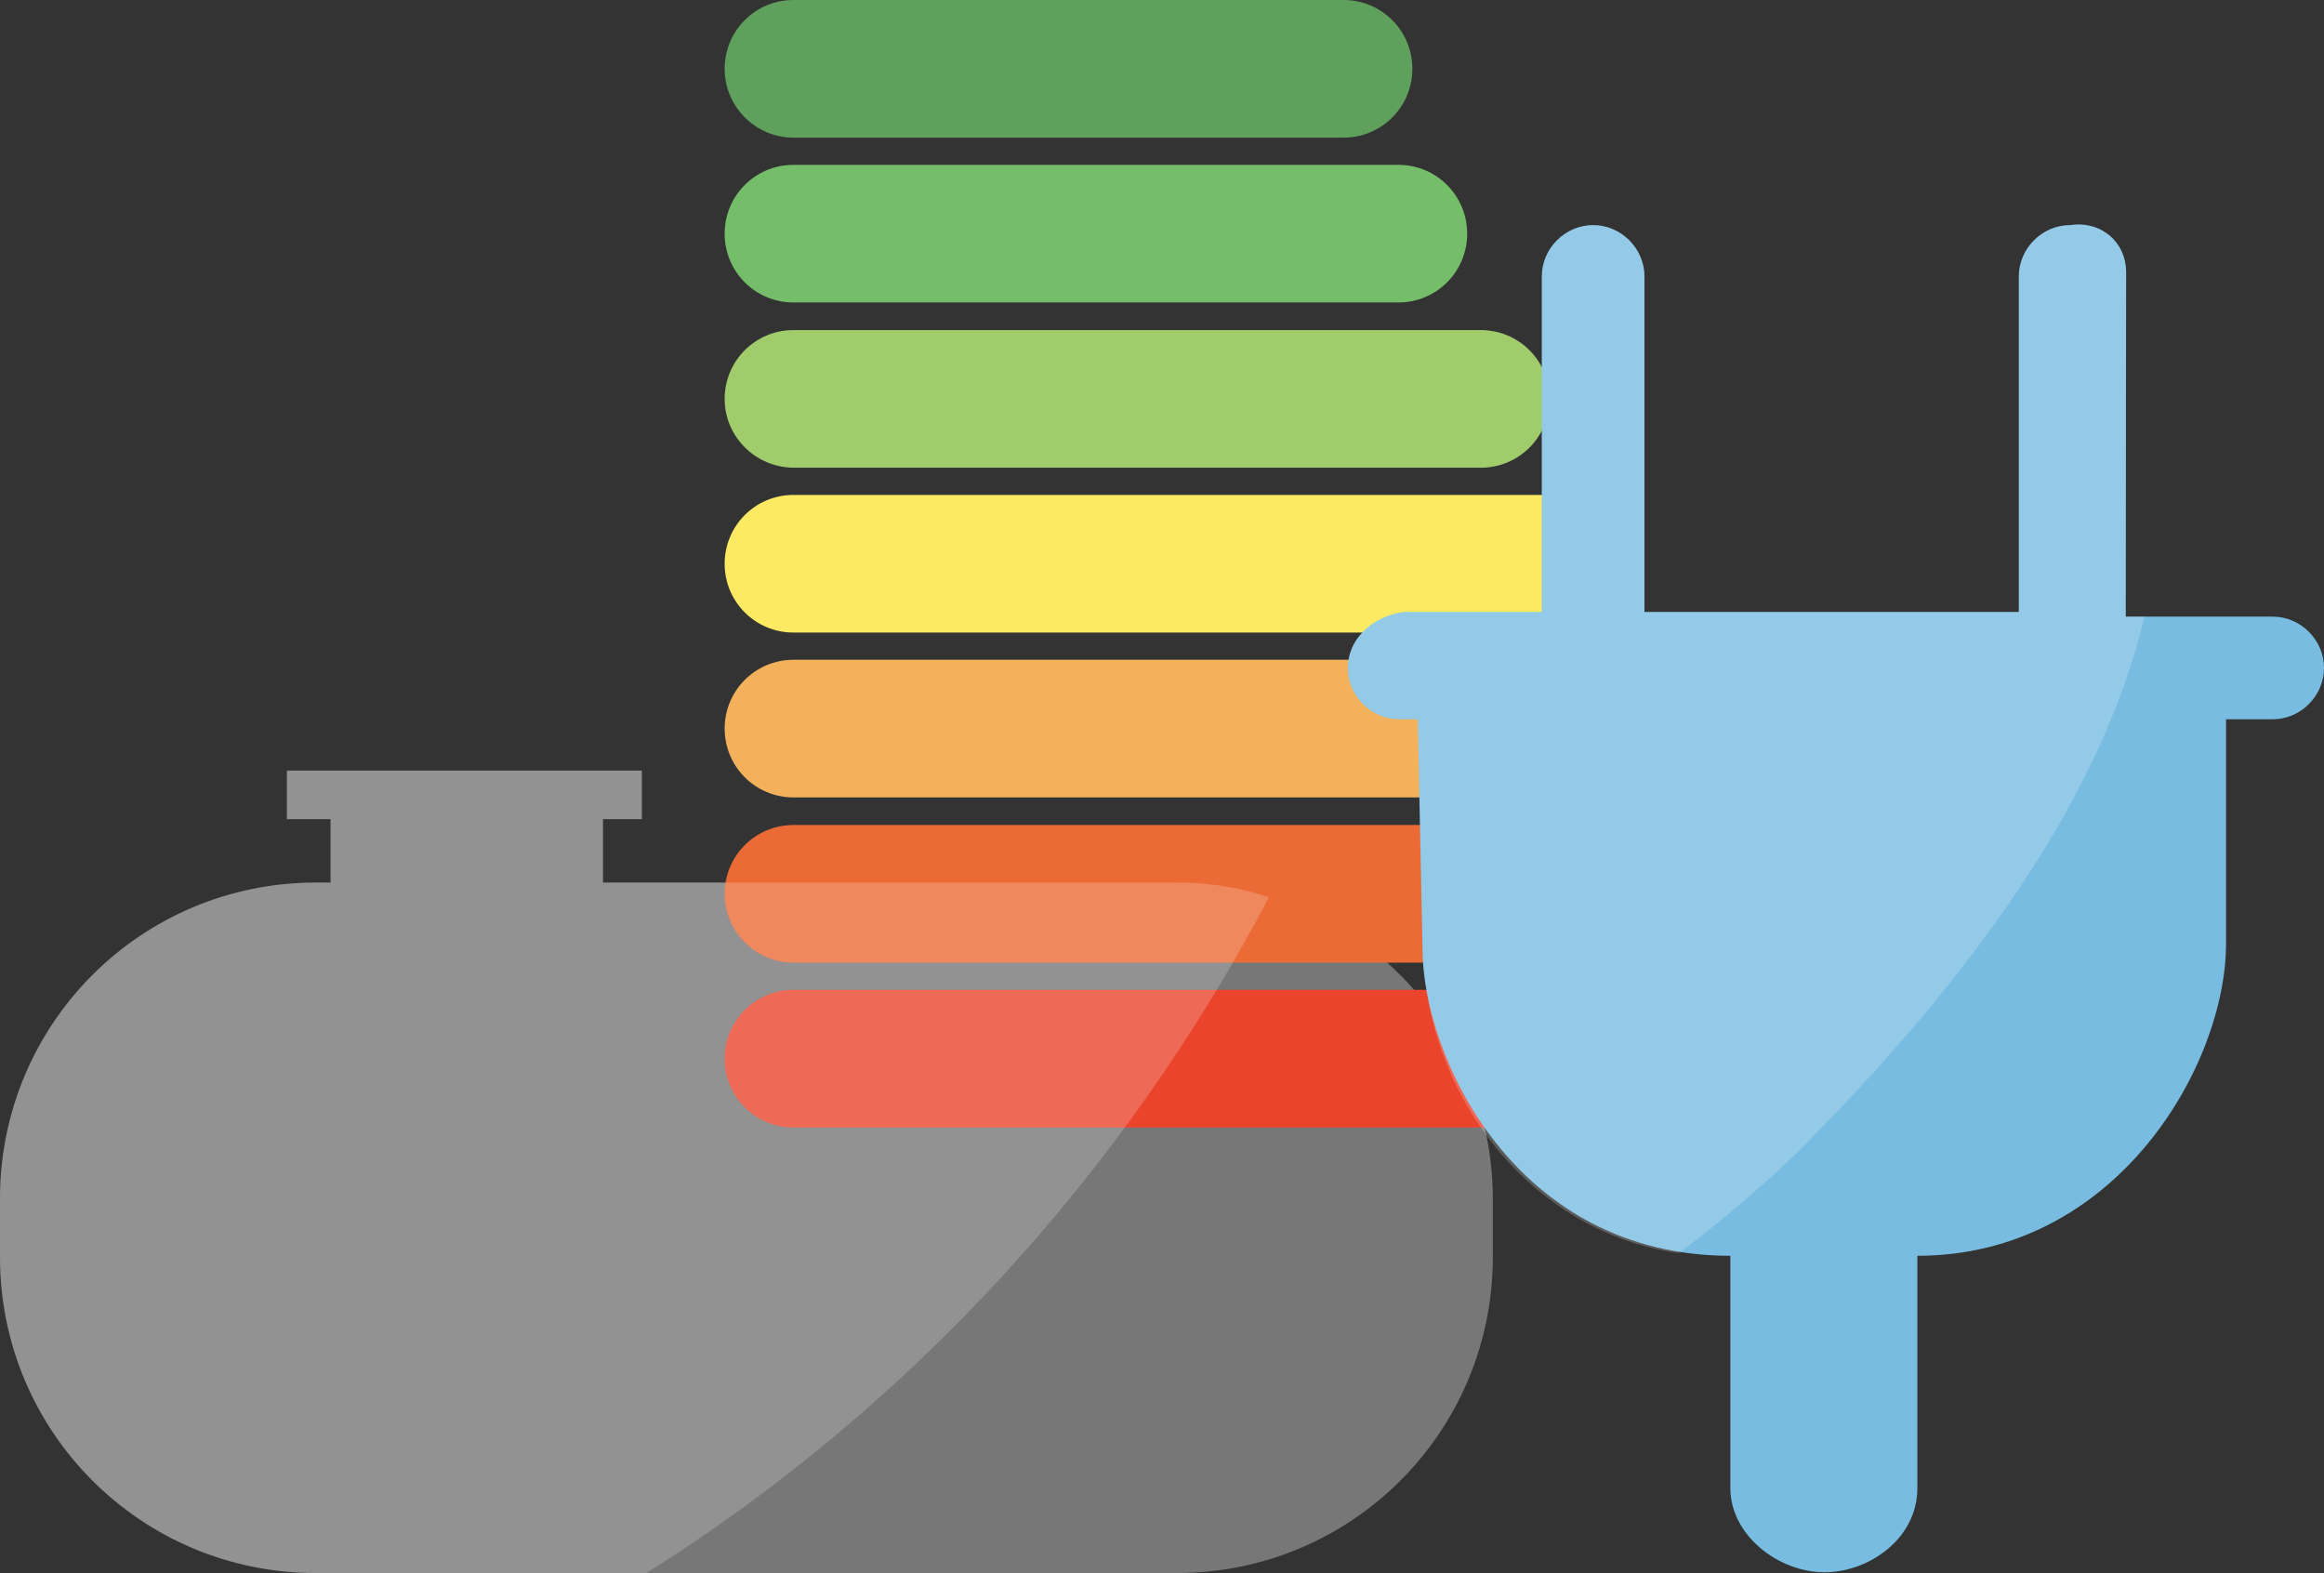 <?xml version="1.0" encoding="UTF-8"?>
<svg xmlns="http://www.w3.org/2000/svg" xmlns:xlink="http://www.w3.org/1999/xlink" version="1.1" id="Calque_1" x="0px" y="0px" viewBox="0 0 59.78 40.46" style="enable-background:new 0 0 59.78 40.46;" xml:space="preserve"><rect x="0" y="0" width="59.78" height="40.46" fill="#333333" stroke="none"/> <style type="text/css"> .st0{fill:#777777;} .st1{fill:#5FA05D;} .st2{fill:#75BE69;} .st3{fill:#A0CC6B;} .st4{fill:#FCEB62;} .st5{fill:#F3B15B;} .st6{fill:#EC6A36;} .st7{fill:#EB442D;} .st8{fill:#78BDE1;} .st9{opacity:0.2;fill:#FFFFFF;enable-background:new ;} </style> <g> <g> <path class="st0" d="M30.26,22.7H15.51v-1.63h1v-1.25H7.38v1.25H8.5v1.63H8.13C3.63,22.7,0,26.33,0,30.83v1.5 c0,4.5,3.63,8.13,8.13,8.13h22.14c4.5,0,8.13-3.63,8.13-8.13v-1.5C38.39,26.33,34.77,22.7,30.26,22.7"></path> </g> </g> <path class="st1" d="M18.64,1.77c0-0.98,0.79-1.77,1.77-1.77h14.15c0.98,0,1.77,0.79,1.77,1.77s-0.79,1.77-1.77,1.77H20.41 C19.43,3.54,18.64,2.74,18.64,1.77z"></path> <path class="st2" d="M18.64,6.01c0-0.98,0.79-1.77,1.77-1.77h15.56c0.98,0,1.77,0.79,1.77,1.77s-0.79,1.77-1.77,1.77H20.41 C19.43,7.78,18.64,6.99,18.64,6.01z"></path> <path class="st3" d="M18.64,10.26c0-0.98,0.79-1.77,1.77-1.77h17.68c0.98,0,1.77,0.79,1.77,1.77s-0.79,1.77-1.77,1.77H20.41 C19.43,12.02,18.64,11.23,18.64,10.26z"></path> <path class="st4" d="M18.64,14.5c0-0.98,0.79-1.77,1.77-1.77h19.8c0.98,0,1.77,0.79,1.77,1.77s-0.79,1.77-1.77,1.77h-19.8 C19.43,16.27,18.64,15.48,18.64,14.5z"></path> <path class="st5" d="M18.64,18.74c0-0.98,0.79-1.77,1.77-1.77h21.93c0.98,0,1.77,0.79,1.77,1.77s-0.79,1.77-1.77,1.77H20.41 C19.43,20.51,18.64,19.72,18.64,18.74z"></path> <path class="st6" d="M18.64,22.99c0-0.98,0.79-1.77,1.77-1.77h24.05c0.98,0,1.77,0.79,1.77,1.77s-0.79,1.77-1.77,1.77H20.41 C19.43,24.76,18.64,23.96,18.64,22.99z"></path> <path class="st7" d="M18.64,27.23c0-0.98,0.79-1.77,1.77-1.77h26.17c0.98,0,1.77,0.79,1.77,1.77S47.56,29,46.58,29H20.41 C19.43,29,18.64,28.21,18.64,27.23z"></path> <g> <path id="Tracé_22" class="st8" d="M54.69,6.99c0-0.72-0.6-1.32-1.44-1.2c-0.72,0-1.32,0.6-1.32,1.32v8.63H42.3V7.11 c0-0.72-0.6-1.32-1.32-1.32l0,0c-0.72,0-1.32,0.6-1.32,1.32l0,0v8.63l0,0h-3.55c-0.84,0.12-1.44,0.72-1.44,1.44l0,0 c0,0.72,0.6,1.32,1.32,1.32h0.48l0.12,5.89c0,2.78,2.38,7.91,7.92,7.91v5.98c0,1.2,1.23,2.16,2.42,2.16l0,0 c1.15,0,2.39-0.87,2.39-2.16V32.3c5.13,0,7.94-4.91,7.94-8.03V18.5h1.2c0.72,0,1.32-0.6,1.32-1.32s-0.6-1.32-1.32-1.32h-3.78 L54.69,6.99L54.69,6.99z"></path> <path class="st9" d="M54.69,6.99c0-0.72-0.6-1.32-1.44-1.2c-0.72,0-1.32,0.6-1.32,1.32v8.63H42.3V7.11c0-0.72-0.6-1.32-1.32-1.32 l0,0c-0.72,0-1.32,0.6-1.32,1.32l0,0v8.63h-3.55c-0.84,0.12-1.44,0.72-1.44,1.44l0,0c0,0.72,0.6,1.32,1.32,1.32h0.48l0.12,5.65 c0,4.05,2.84,7.57,6.59,8.08c0.84-0.6,2.32-1.86,3.04-2.58c3.96-3.96,7.75-8.75,8.94-13.79h-0.48v-0.24L54.69,6.99L54.69,6.99z"></path> </g> <path class="st9" d="M30.27,22.7H15.51v-1.63h1v-1.25H7.38v1.25h1.13v1.63H8.13C3.63,22.7,0,26.33,0,30.83v1.5 c0,4.5,3.63,8.13,8.13,8.13h8.5c6.75-4.25,12.26-10.25,16.01-17.38C31.89,22.83,31.14,22.7,30.27,22.7z"></path> </svg>
